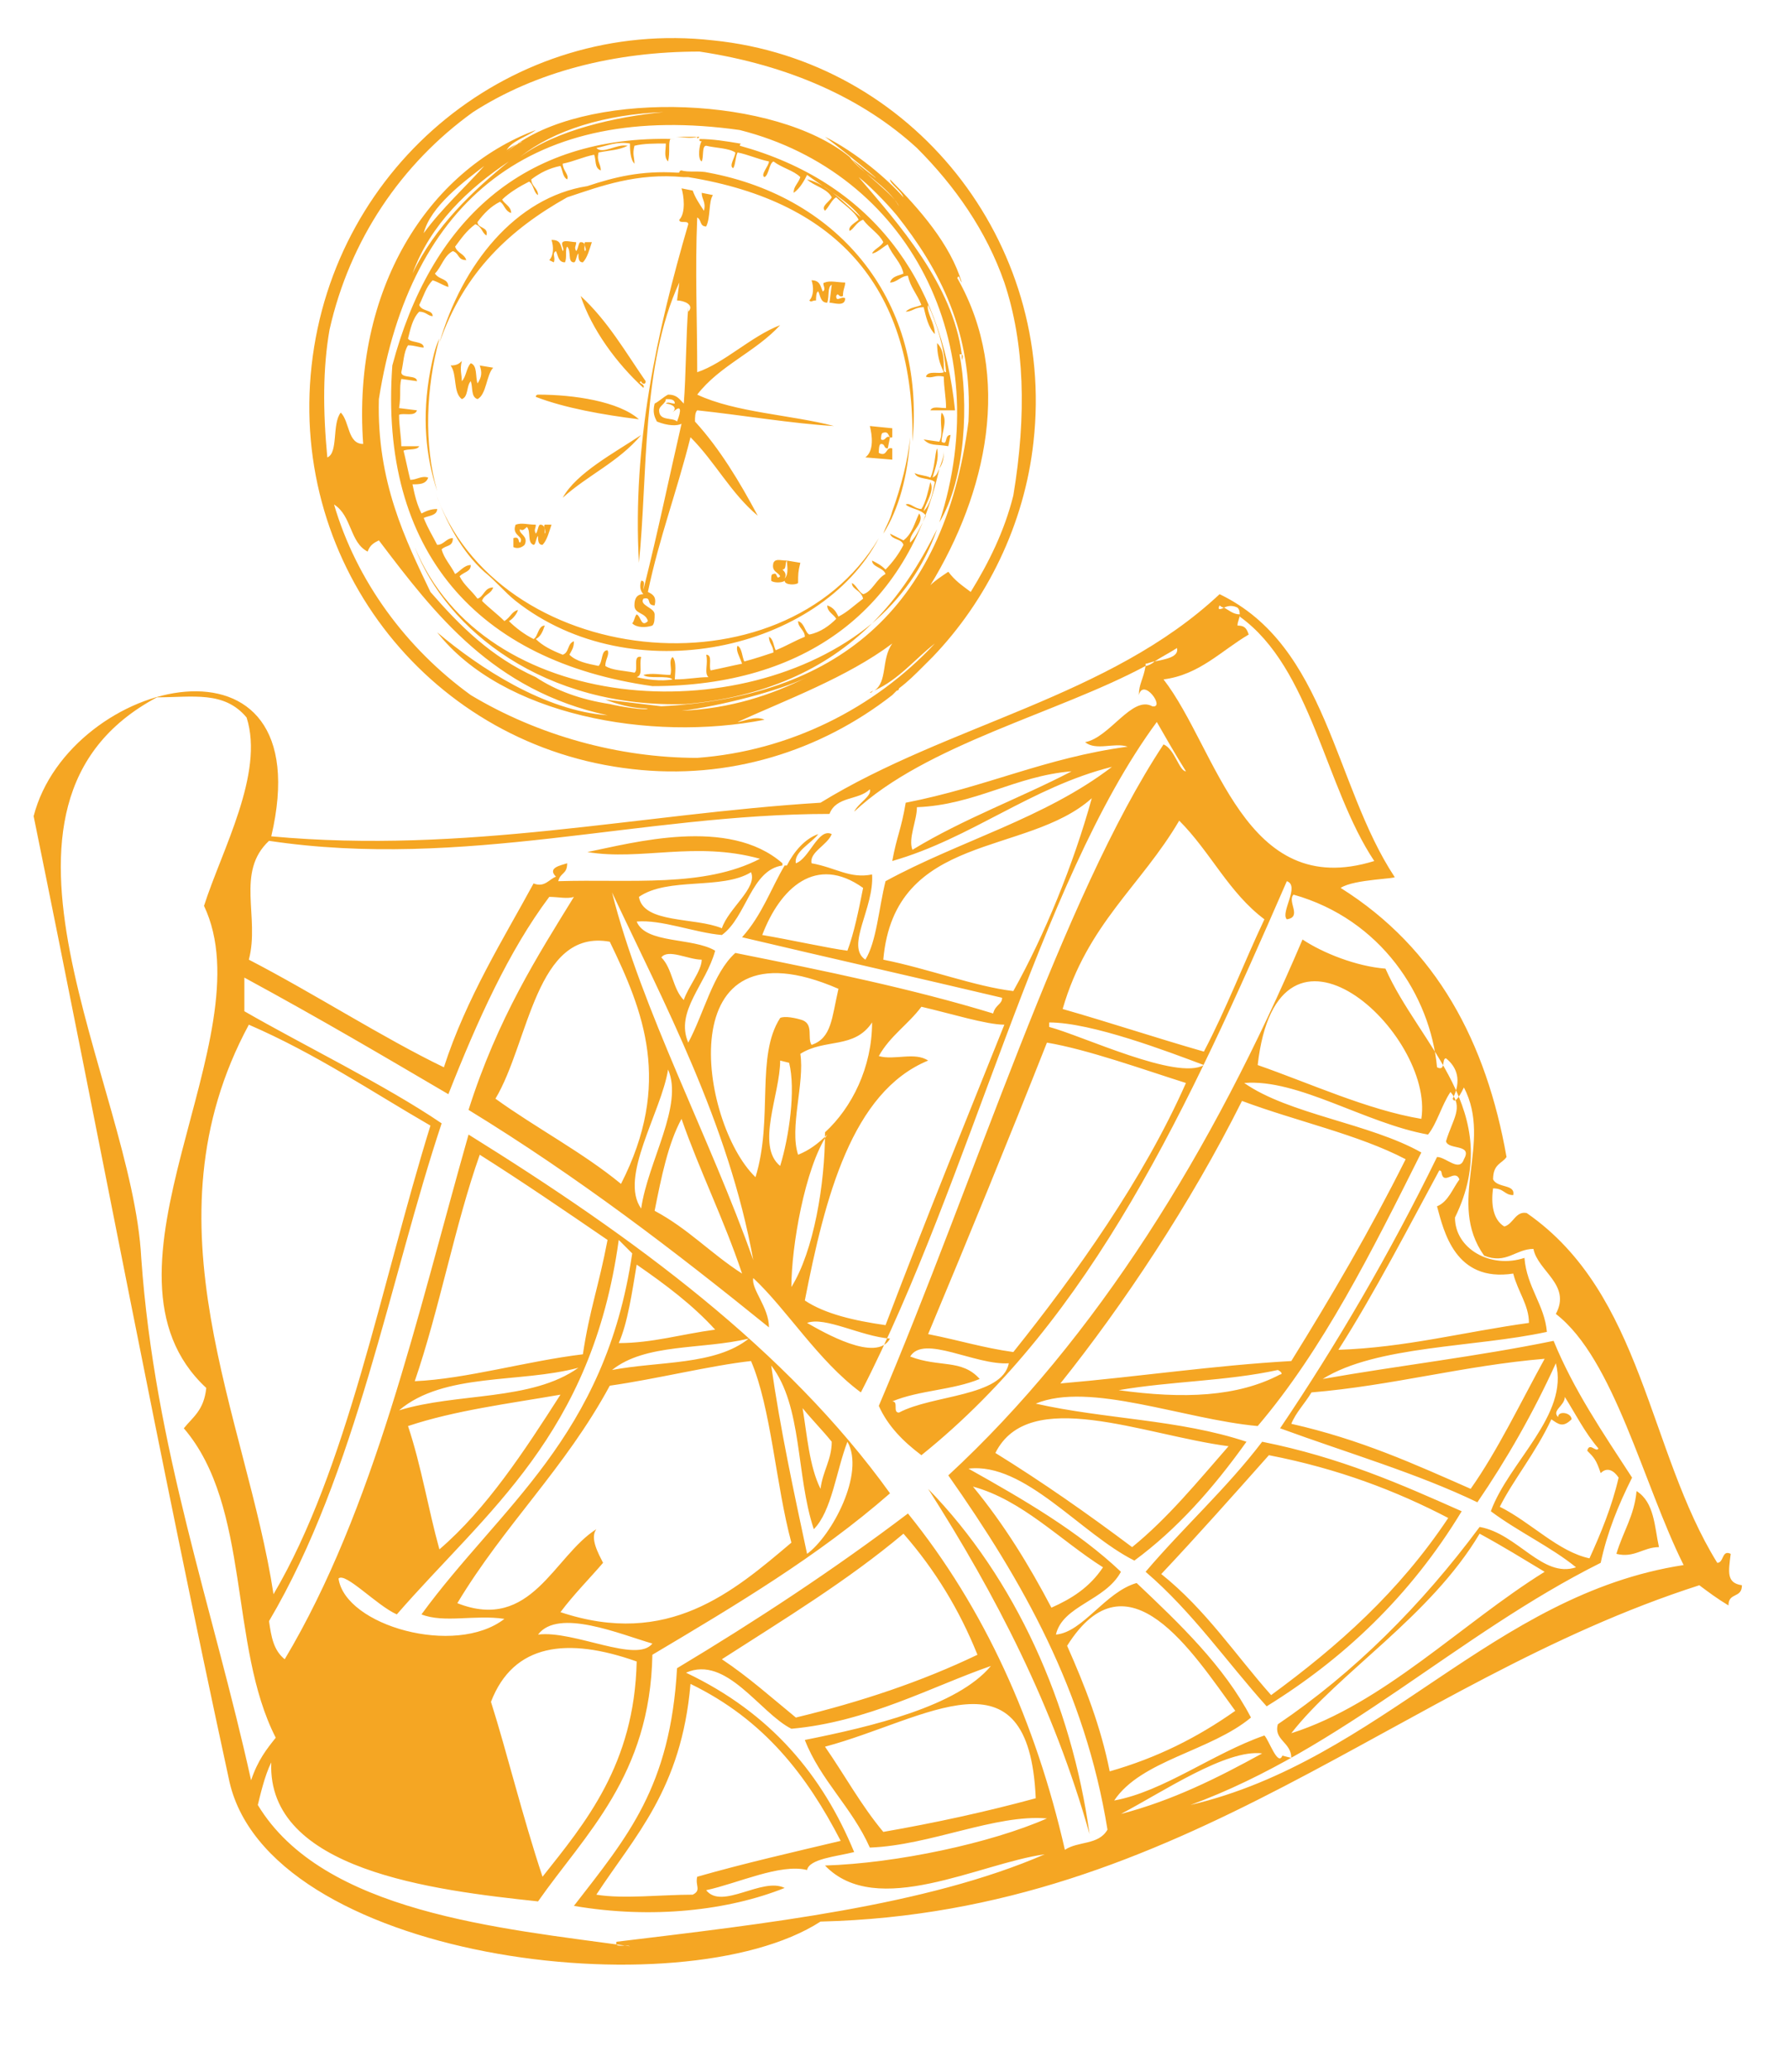 <?xml version="1.0" encoding="utf-8"?>
<!-- Generator: Adobe Illustrator 24.2.1, SVG Export Plug-In . SVG Version: 6.00 Build 0)  -->
<svg version="1.1" id="Layer_1" xmlns="http://www.w3.org/2000/svg" xmlns:xlink="http://www.w3.org/1999/xlink" x="0px" y="0px"
	 viewBox="0 0 79.8 92.4" style="enable-background:new 0 0 79.8 92.4;" xml:space="preserve">
<style type="text/css">
	.st0{fill-rule:evenodd;clip-rule:evenodd;fill:#F5A623;}
</style>
<path class="st0" d="M65.2,67.4c-2.7-1.2-5.4-2.4-8.9-3.1c-1.6,2.1-3.5,3.8-5.2,5.8c2.1,1.8,3.6,4,5.4,6
	C59.9,74,62.9,71.2,65.2,67.4z M56.6,64.9c3.1,0.6,5.7,1.6,8,2.8c-2.2,3.3-4.9,5.7-7.9,7.9c-1.6-1.8-2.9-3.8-4.9-5.4
	C53.4,68.5,55,66.7,56.6,64.9z M48.6,81.8c-0.8-5.8-3.3-11.4-7.2-15.4C44.4,71.1,47,76.1,48.6,81.8z M77.7,70.7
	c-0.7-0.1-0.6-0.6-0.5-1.4c-0.4-0.2-0.3,0.4-0.6,0.4c-3.1-5-3.3-12-8.5-15.6c-0.5-0.1-0.6,0.5-1,0.6c-0.5-0.3-0.6-1-0.5-1.7
	c0.5,0,0.5,0.3,0.9,0.3c0.1-0.5-0.7-0.3-0.9-0.7c0-0.7,0.4-0.7,0.6-1c-0.9-5.1-3.1-9.3-7.4-12c0.6-0.4,2.6-0.4,2.4-0.5
	c-2.7-4.1-3-10.3-7.8-12.6c-4.9,4.6-12.1,5.8-17.8,9.3c-8.1,0.5-15.8,2.3-24.5,1.5c2.3-9.8-9-7.1-10.6-0.9c3,14.7,5.6,28.6,8.7,42.9
	c1.6,8.1,20.2,10.4,26.4,6.4C52.9,85.3,62.4,75,75.8,70.7c0.4,0.3,0.8,0.6,1.3,0.9C77.1,71,77.7,71.3,77.7,70.7z M54.6,27.1
	c0.2-0.1,0.4-0.1,0.6,0c0.1,0.1,0.1,0.2,0.1,0.4c3.2,2.3,3.8,7.6,6,10.9c-5.8,1.8-7-5-9.4-8.1c1.6-0.2,2.6-1.3,3.8-2
	c-0.1-0.3-0.2-0.4-0.5-0.4c0-0.2,0.1-0.3,0.1-0.5C55,27.4,54.8,27.2,54.6,27.1c-0.2,0.1-0.3,0.1-0.2-0.1
	C54.4,27,54.5,27.1,54.6,27.1z M40.6,60.5c0.6-1,2.9,0.4,4.4,0.3c-0.3,1.5-3.4,1.4-4.9,2.2c-0.3,0,0-0.5-0.3-0.5
	c1.2-0.5,2.7-0.5,3.9-1C42.9,60.6,41.9,61,40.6,60.5z M41.4,59.5c1.8-4.3,3.6-8.7,5.3-13c1.8,0.3,4.3,1.2,6.2,1.8
	c-1.9,4.3-4.9,8.5-7.7,12C43.8,60.1,42.9,59.8,41.4,59.5z M46.8,45.8l0-0.2c1.9,0,5.3,1.3,6.9,1.9C52.5,48.2,48.3,46.2,46.8,45.8z
	 M53.7,46.9c-2.1-0.6-4.2-1.3-6.3-1.9c1.1-3.8,3.5-5.5,5.2-8.4c1.4,1.4,2.2,3.2,3.8,4.4C55.5,42.9,54.7,45,53.7,46.9z M12,37.5
	c8.7,1.3,16.6-1.2,25-1.2c0.3-0.8,1.3-0.6,1.8-1.1c0.1,0.3-0.5,0.6-0.7,1c3.2-3,9.1-4.4,13-6.5c0,0,0-0.1,0-0.1
	c0.1,0,0.3-0.1,0.4-0.1c0.3-0.2,0.7-0.4,1-0.6c0.1,0.4-0.5,0.5-1,0.6c-0.1,0.1-0.3,0.2-0.4,0.2c-0.1,0.6-0.3,0.8-0.3,1.3
	c0.2-0.8,1.2,0.6,0.6,0.5c-0.9-0.5-1.9,1.4-3,1.6c0.5,0.4,1.3,0,1.9,0.2c-3.7,0.5-6.3,1.8-9.9,2.5c-0.2,1.2-0.4,1.5-0.6,2.6
	c3.5-1,6.2-3.3,9.8-4.2c-3,2.3-6.8,3.3-10.1,5.1c-0.3,1.2-0.4,2.7-0.9,3.5c-0.9-0.6,0.4-2.3,0.3-3.8c-1,0.2-1.6-0.3-2.7-0.5
	c-0.1-0.5,0.7-0.8,0.9-1.3c-0.6-0.3-1,1.1-1.6,1.3c-0.1-0.5,0.7-0.9,1-1.3c-0.6,0.2-1.1,0.8-1.4,1.4c0,0,0,0,0,0c0,0-0.1,0-0.1,0
	c-0.6,1-1,2.2-1.9,3.2c3.8,0.9,7.8,1.8,11.6,2.7c0,0.3-0.3,0.3-0.4,0.7c-3.6-1.1-7.5-1.9-11.5-2.7c-1,0.9-1.4,2.7-2.1,4
	c-0.6-1.4,0.8-2.6,1.2-4.1c-1-0.6-3.1-0.3-3.5-1.3c1.1-0.1,2.6,0.5,3.8,0.6c1.1-0.8,1.3-2.9,2.7-3.1c0,0,0,0,0-0.1
	c-2.4-2.1-6.7-0.9-8.7-0.5c2.4,0.4,4.8-0.5,7.7,0.3c-2.5,1.3-5.8,0.9-9,1c0.1-0.4,0.4-0.3,0.4-0.8c-0.3,0.1-0.9,0.2-0.5,0.6
	c-0.3,0.1-0.5,0.5-1,0.3c-1.3,2.4-3,5.1-4,8.2c-2.7-1.3-5.8-3.3-8.7-4.8C11.6,40.9,10.5,38.9,12,37.5z M40.9,36
	c2.6-0.1,4.4-1.4,6.9-1.6c-2.3,1.2-4.8,2.1-7.1,3.5C40.5,37.4,40.9,36.6,40.9,36z M39.5,59.1c-1.4-0.2-2.7-0.5-3.6-1.1
	c0.9-4.6,2.1-9.3,5.5-10.7c-0.6-0.4-1.5,0-2.2-0.2c0.5-0.9,1.3-1.4,1.9-2.2c1.3,0.3,2.9,0.8,3.7,0.8C43.2,49.7,41.4,54.1,39.5,59.1z
	 M39.7,59.7c-0.6,1.1-3-0.3-3.7-0.7C36.8,58.7,38.4,59.6,39.7,59.7z M35.3,57.4c0-1.8,0.6-5.3,1.6-6.8c-0.4,0.4-0.8,0.7-1.3,0.9
	c-0.4-1.2,0.3-3.2,0.1-4.5c1.1-0.7,2.4-0.2,3.2-1.4c0,2-0.9,3.8-2.1,4.9C36.8,52.8,36.3,55.8,35.3,57.4z M27.3,39.8
	c2.3,4.9,5.2,10.3,6.3,16.4C31.7,50.8,28.6,45,27.3,39.8z M33.1,56.8c-1.4-0.9-2.4-2-3.9-2.8c0.3-1.5,0.6-3,1.2-4.1
	C31.2,52.2,32.3,54.4,33.1,56.8z M28.6,53.9c-1-1.4,0.9-4.3,1.2-6.2C30.5,49.3,28.9,51.8,28.6,53.9z M27.7,52.8
	c-1.7-1.4-3.8-2.5-5.6-3.8c1.5-2.5,1.8-7.6,5.1-7C28.7,45.1,30,48.3,27.7,52.8z M28.5,40c1.3-0.9,3.7-0.3,5-1.1
	c0.3,0.7-1,1.6-1.3,2.5C31,40.9,28.7,41.2,28.5,40z M29.5,42.7c0.3-0.4,1.2,0.1,1.8,0.1c0,0.5-0.6,1.2-0.8,1.8
	C30,44.1,30,43.2,29.5,42.7z M34.8,47.3l0.4,0.1c0.3,1.2,0,3.3-0.4,4.6C33.7,51.1,34.8,48.8,34.8,47.3z M35.8,45.5
	c-0.3-0.1-0.8-0.2-1-0.1c-1.1,1.7-0.3,4.5-1.1,7.1c-2.5-2.4-3.9-11.7,3.7-8.4c-0.3,1.3-0.3,2.2-1.2,2.5C36,46.3,36.3,45.7,35.8,45.5
	z M48.7,35.6c-0.8,2.9-2.1,6.1-3.5,8.6c-1.7-0.2-3.8-1-5.8-1.4C39.9,37.1,45.8,38.2,48.7,35.6z M37.8,42.4c-0.8-0.1-2.6-0.5-3.8-0.7
	c0.8-2.1,2.4-3.6,4.5-2.1C38.3,40.6,38.1,41.6,37.8,42.4z M11.2,79.4c-1.7-7.7-4.3-14.8-4.9-23.3C5.9,48.3-2,35.9,7,31.1
	c1.6,0,3-0.3,4,0.9c0.8,2.5-1.1,5.9-1.9,8.4c2.8,5.9-5.5,16.3,0.1,21.5c-0.1,1-0.6,1.3-1,1.8c3,3.5,2,9.7,4.1,13.8
	C11.9,78,11.5,78.5,11.2,79.4z M11.1,45.7c3,1.3,5.5,3,8.1,4.5c-2.2,7.1-3.7,15.3-7,20.9C11,63.2,6.3,54.6,11.1,45.7z M55.8,76.6
	c-1.2-2.3-3.2-4.2-5.1-6c-1.4,0.4-2.4,2.2-3.6,2.3c0.3-1.3,2.2-1.5,2.9-2.8c-1.9-1.8-4.3-3.2-6.8-4.6c2.5-0.3,5,2.9,7.4,4.1
	c1.9-1.4,3.5-3.2,5-5.3c-3-1-6.3-1-9.4-1.7c2.4-1,6.6,0.7,9.9,1c2.9-3.4,5.1-7.8,7.3-12.2c-2.3-1.3-5.9-1.7-7.9-3.1
	c2.4-0.2,5.4,1.8,8.2,2.3c0.4-0.5,0.6-1.3,1-1.9c0.6,0.7,0.1,1.2-0.2,2.2c0.1,0.4,1.2,0.1,0.8,0.8c-0.2,0.6-0.8-0.1-1.2-0.1
	c-2.1,4.3-4.5,8.4-7,12.1c3,1.1,6.1,2,8.8,3.3c1.3-1.9,2.5-4,3.5-6.2c0.6,2.3-2.1,4.4-2.9,6.6c1.2,0.9,2.7,1.6,3.8,2.5
	c-1.5,0.5-2.6-1.5-4.3-1.8c-2.6,3.5-5.6,6.5-9,8.8c-0.2,0.7,0.6,0.8,0.6,1.5l-0.4-0.1c-0.2,0.5-0.6-0.7-0.8-0.9
	c-2.3,0.8-4.5,2.5-6.7,2.9C50.9,78.5,54,78.1,55.8,76.6z M49.5,79c-0.4-2-1.1-3.8-1.9-5.6c2.7-4.3,5.6,0.3,7.5,2.9
	C53.4,77.5,51.6,78.4,49.5,79z M46.9,71.7c-1-1.9-2.1-3.7-3.5-5.4c2.2,0.6,3.9,2.4,5.8,3.6C48.6,70.8,47.8,71.3,46.9,71.7z
	 M44.4,64.8c1.5-3,6.6-0.8,10.4-0.3c-1.4,1.6-2.7,3.2-4.3,4.5C48.5,67.5,46.5,66.1,44.4,64.8z M47.3,61.7c2.8-3.5,5.8-8,8.1-12.6
	c2.4,0.9,5.2,1.5,7.3,2.6c-1.6,3.2-3.3,6.1-5.1,9C54.1,60.9,50.8,61.4,47.3,61.7z M57.1,61.3c-1.9,1-4.3,1.1-7.2,0.7
	c2.3-0.4,4.8-0.4,7.1-0.9C57.2,61.2,57.2,61.3,57.1,61.3z M63.4,49.9c-2.4-0.4-5-1.6-7.3-2.4C57,39.6,64,46.1,63.4,49.9z M67.5,56.8
	c0.2,0.8,0.7,1.4,0.7,2.2c-2.9,0.4-5.5,1.1-8.5,1.2c1.6-2.5,3.2-5.6,4.5-8c0.1,0,0.1,0.1,0.1,0.1c0.1,0.6,0.6-0.2,0.8,0.3
	c-0.3,0.4-0.5,1-1,1.2C64.4,54.9,64.9,57.2,67.5,56.8z M58.5,62.1c3.6-0.3,6.8-1.2,10.4-1.5c-1.1,2-2.1,4.1-3.3,5.8
	c-2.5-1.1-4.9-2.2-8-2.9C57.8,63,58.2,62.6,58.5,62.1z M69.5,63.2c-0.3-0.3,0.3-0.5,0.3-0.9c0.5,0.8,0.9,1.6,1.5,2.3
	c-0.1,0.2-0.4-0.3-0.5,0.1c0.3,0.3,0.4,0.4,0.6,1c0.3-0.3,0.6-0.1,0.8,0.2c-0.3,1.3-0.8,2.5-1.3,3.6c-1.4-0.3-2.6-1.6-4-2.3
	c0.6-1.2,1.6-2.4,2.3-3.9c0.3,0.2,0.5,0.4,0.9,0C70.1,63,69.5,62.9,69.5,63.2z M68.9,70.1c-3.7,2.3-7.2,5.9-11.3,7.2
	c2.1-2.7,6.2-5.2,8.4-8.9C67.1,69,67.9,69.5,68.9,70.1z M56.3,78.2c-2,1.1-4,2.1-6.3,2.7C51.9,79.9,54.7,78,56.3,78.2z M53.1,80.5
	C59.9,78,65,72.9,71.4,69.7c0.3-1.4,0.8-2.6,1.4-3.8c-1.3-2-2.6-3.9-3.5-6.1c-3.4,0.7-6.9,1.1-10.3,1.7c2.4-1.5,6.8-1.4,10-2.1
	c-0.1-1.2-0.9-2-1-3.3c-1.5,0.5-3.1-0.4-3.1-1.8c2.3-4.7-1.6-7.7-3.1-11.1c-1.3-0.1-2.8-0.7-3.7-1.3c-4,9.4-9.2,17.8-15.8,23.9
	c3.3,4.7,6.1,9.6,7.1,15.8c-0.4,0.7-1.3,0.5-1.9,0.9c-1.3-5.7-3.6-10.8-7-15c-3.3,2.5-6.8,4.8-10.3,6.9c-0.3,5.3-2.2,7.5-4.6,10.6
	c3.5,0.6,6.9,0.2,9.4-0.8c-1-0.5-2.8,1-3.5,0.1c1.4-0.3,3.3-1.2,4.5-0.9c0.1-0.5,1.3-0.6,2.1-0.8c-1.4-3.4-3.7-6.2-7.5-8
	c1.8-0.8,3.3,1.8,4.7,2.5c3.4-0.3,6.3-1.9,8.9-2.8c-1.5,1.8-5.3,2.7-8.3,3.3c0.7,1.8,2.1,3,2.9,4.8c2.7-0.1,5.6-1.5,7.9-1.3
	c-2.5,1.1-6.7,2-9.9,2.1c2.3,2.4,6.9-0.1,9.8-0.5c-5.3,2.3-12.5,3.1-19.1,3.9c-0.1,0.3,0.4,0.1,0.6,0.2c-5.8-0.8-13.7-1.5-16.6-6.3
	c0.1-0.4,0.3-1.3,0.6-1.9c-0.2,4.8,7.2,5.7,11.9,6.2c2.1-3,5-5.6,5.1-11c3.7-2.2,7.4-4.4,10.6-7.2c-4.6-6.4-11.4-11.4-18.8-16
	c-2.3,8.1-4.2,16.7-8.2,23.4c-0.5-0.4-0.6-1-0.7-1.7c3.9-6.6,5.4-15.3,7.7-22.2c-2.5-1.7-6.2-3.5-8.8-5c0-0.5,0-0.8,0-1.5
	c3.5,1.9,6.2,3.5,9.1,5.2c1.3-3.3,2.7-6.4,4.5-8.8c0.4,0,0.8,0.1,1.1,0c-1.6,2.6-3.4,5.4-4.7,9.5c4.9,3,9.2,6.3,13.4,9.7
	c0-0.9-0.8-1.7-0.7-2.2c1.5,1.4,2.9,3.7,4.8,5.1c4.9-9.5,7.9-22.7,13.2-29.9c0.4,0.7,0.8,1.4,1.3,2.2c-0.3,0-0.5-1-1-1.2
	c-4.5,6.8-8.4,19.4-12.7,29.5c0.4,0.9,1.1,1.6,1.9,2.2c7.6-6.1,11.9-15.5,16.3-25.6c0.6,0.2-0.3,1.4,0,1.7c0.7-0.1,0-0.8,0.3-1.1
	c3.9,1.1,6.1,4.5,6.4,7.7c0.4,0.2,0.2-0.4,0.4-0.4c0.5,0.4,0.7,1,0.3,1.8c0.1,0.3,0.4-0.3,0.5-0.5c1.3,2.5-0.8,5.1,0.9,7.5
	c1,0.4,1.4-0.3,2.2-0.3c0.2,1,1.7,1.6,1,2.9c2.6,2,3.9,7.6,5.7,11.2C66.6,71.1,61.6,78.5,53.1,80.5z M46.2,80.2
	c-2.2,0.6-4.5,1.1-6.8,1.5c-1-1.2-1.7-2.5-2.6-3.8C41.3,76.7,45.9,73.3,46.2,80.2z M43.6,73.8c-2.5,1.2-5.2,2.1-8.1,2.8
	c-1.1-0.9-2.1-1.8-3.3-2.6c2.8-1.8,5.6-3.5,8.1-5.6C41.7,70,42.8,71.8,43.6,73.8z M30.8,75.1c3.3,1.6,5.2,4.1,6.7,7
	c-2.1,0.5-4.3,1-6.4,1.6c-0.1,0.4,0.2,0.6-0.2,0.8c-1.4,0-3.1,0.2-4.3,0C28.3,81.9,30.4,79.8,30.8,75.1z M26,60.4
	c-2.5,0.3-5.2,1.1-7.5,1.2c1.1-3.2,1.8-7,2.9-10.1c1.9,1.2,3.8,2.5,5.7,3.8C26.7,57.4,26.3,58.4,26,60.4z M25.8,61
	c-2.1,1.5-5.4,1.1-8,1.9C19.8,61.2,23.2,61.7,25.8,61z M25,62.2c-1.6,2.5-3.3,5.1-5.4,6.9c-0.5-1.8-0.8-3.7-1.4-5.5
	C20.3,62.9,22.7,62.6,25,62.2z M17.7,72c4-4.6,8.7-8,9.9-16.7c0.2,0.2,0.4,0.4,0.6,0.6C27,64.1,22.3,67.2,18.8,72
	c1,0.4,2.4,0,3.7,0.2c-2.2,1.7-7.1,0.3-7.4-1.8C15.4,70.1,16.8,71.6,17.7,72z M28.4,56.4c1.3,0.9,2.5,1.8,3.5,2.9
	c-1.5,0.2-2.8,0.6-4.3,0.6C28,59,28.2,57.6,28.4,56.4z M33.4,59.7c-1.5,1.2-4,1-6.1,1.4C28.8,59.9,31.3,60.2,33.4,59.7z M33.5,60.7
	c0.9,2.1,1.1,5.5,1.8,8.1c-2.6,2.2-5.5,4.7-10.3,3.1c0.6-0.8,1.3-1.5,1.9-2.2c-0.2-0.4-0.6-1.1-0.3-1.5c-1.9,1.2-2.9,4.6-6.2,3.3
	c2.1-3.5,4.8-6,6.8-9.7C29.3,61.5,31.7,60.9,33.5,60.7z M36.6,66.4c-0.5-1-0.6-2.4-0.8-3.6c0.4,0.5,0.9,1,1.3,1.5
	C37.1,65.1,36.7,65.6,36.6,66.4z M36.3,68.2c0.8-0.8,1-2.6,1.5-3.9c0.8,1.4-0.7,4.2-1.8,5c-0.6-2.8-1.2-5.6-1.6-8.4
	C35.8,62.7,35.5,65.8,36.3,68.2z M24,72.9c0.9-1.2,3.7,0,5.1,0.4C28.4,74.2,25.6,72.7,24,72.9z M24.2,83.7c-0.9-2.7-1.6-5.6-2.3-7.8
	c1-2.6,3.4-2.9,6.5-1.8C28.3,78.7,26.1,81.3,24.2,83.7z M36.9,50.6C36.9,50.6,37,50.6,36.9,50.6C37,50.6,37,50.6,36.9,50.6
	C37,50.6,36.9,50.6,36.9,50.6z M72.1,69.3c0.8,0.2,1.2-0.3,1.9-0.3c-0.2-0.9-0.2-2-1-2.5C72.9,67.6,72.4,68.3,72.1,69.3z"/>
<path class="st0" d="M31.6,7.7c-0.4-0.1-0.9,0-1.2-0.1c0,0-0.1,0-0.1,0.1l-0.1,0c-1.6-0.1-2.8,0.2-4,0.6c-3.2,0.5-5.6,3.5-6.6,7
	c1.1-3.2,3.2-5.1,5.7-6.5c1.5-0.5,3.1-1.1,5.2-0.9l0.1,0c0,0,0,0,0.1,0c6.8,1.1,10.1,5.1,10,11.8C41.3,13.5,37.5,8.8,31.6,7.7z
	 M21.6,25.5c0.5,0.4,0.9,0.9,1.4,1.3c5.2,4.1,13.6,2.2,16.2-2.8c-4.3,7.2-17.1,5.8-19.8-2.1C19.9,23.3,20.6,24.6,21.6,25.5z
	 M40.6,19.5C40.6,19.5,40.6,19.5,40.6,19.5c-0.1,1-0.4,2.2-0.8,3.3c-0.1,0.4-0.3,0.7-0.4,1C40.1,22.7,40.5,21.2,40.6,19.5z
	 M19.5,21.9c-0.6-2.1-0.5-4.6,0.1-6.8c-0.2,0.4-0.3,0.9-0.4,1.4C18.8,18.6,19,20.4,19.5,21.9z M24.7,11.7c0.1-0.2-0.1-0.4,0.1-0.5
	c0.1,0.2,0.1,0.5,0.4,0.5c0.1-0.2,0-0.6,0.1-0.7c0.2,0.2,0,0.7,0.3,0.7c0.1,0,0.1-0.3,0.2-0.4c0,0.2,0,0.4,0.2,0.4
	c0.2-0.2,0.3-0.6,0.4-0.9l-0.3,0c-0.1,0.1,0.1,0.3,0,0.4c-0.1-0.1,0.1-0.4-0.2-0.4c-0.1,0-0.1,0.3-0.2,0.4c-0.1-0.2,0-0.2,0-0.4
	c-0.2,0-0.5-0.1-0.6,0c-0.1,0.1,0.1,0.3,0,0.4c-0.1-0.3-0.1-0.5-0.5-0.5c0.1,0.3,0.1,0.7-0.1,0.9L24.7,11.7z M42,19.7
	c0-0.4,0.3-1,0-1.3c-0.1,0.5,0.1,0.9-0.1,1.3l-0.7-0.1c0.3,0.3,0.5,0.2,1.1,0.3l0.1-0.5C42.1,19.4,42.3,19.9,42,19.7z M20.1,16.3
	c0.3,0.4,0.1,1.2,0.5,1.5c0.3-0.1,0.2-0.6,0.4-0.8c0.1,0.3,0,0.7,0.3,0.8c0.4-0.2,0.4-1.1,0.7-1.4l-0.6-0.1c0.1,0.3,0.1,0.5-0.1,0.8
	c-0.1-0.3,0-0.8-0.3-0.9c-0.2,0.2-0.2,0.6-0.4,0.8c0-0.3-0.1-0.5,0-0.9C20.5,16.2,20.4,16.3,20.1,16.3z M39.8,20.5l0-0.5
	c-0.3-0.1-0.2,0.4-0.6,0.2c0-0.1,0-0.4,0.1-0.4c0.2,0,0.1,0.2,0.3,0.2l0.1-0.5c-0.2-0.1-0.2,0.2-0.4,0.1c0-0.1,0-0.3,0.1-0.3
	c0.3-0.1,0.2,0.3,0.4,0.2l0-0.4l-1-0.1c0.1,0.4,0.2,1.1-0.2,1.4L39.8,20.5z M28.6,19.4c-1.2,0.8-2.9,1.7-3.5,2.8
	C26.2,21.2,27.6,20.6,28.6,19.4z M23.5,23.5c0.2,0.2,0,0.7,0.3,0.8c0.1,0,0.1-0.3,0.2-0.4c0,0.2,0,0.4,0.2,0.4
	c0.2-0.2,0.3-0.6,0.4-0.9l-0.3,0c-0.1,0.1,0.1,0.3,0,0.4c0-0.2,0-0.4-0.2-0.4c-0.1,0-0.1,0.3-0.2,0.4c-0.1-0.2,0-0.2,0-0.4
	c-0.4,0-0.6-0.1-0.9,0c-0.2,0.5,0.4,0.5,0.2,0.8c-0.1,0,0-0.3-0.3-0.2c0,0.1,0,0.3,0,0.4c0.2,0.1,0.4,0,0.5-0.1
	c0.2-0.4-0.3-0.5-0.2-0.7C23.3,23.7,23.4,23.6,23.5,23.5z M42.9,15.8c0,0.1,0,0.2,0,0.3C42.9,16,43,15.9,42.9,15.8z M41.8,23.6
	c-0.8,1.6-1.7,3-2.9,4.2C40.2,26.7,41.2,25.3,41.8,23.6z M18.5,24.4c1.4,3.7,5.8,7.2,12.1,7c3.4-0.3,6.2-1.5,8.3-3.6
	C33.1,32.6,21.6,31.9,18.5,24.4z M30.1,6.1c0.3,0,0.7,0.1,1,0C30.7,6.1,30.4,6.1,30.1,6.1z M31.2,6.1c0,0-0.1,0-0.1,0
	C31.1,6.2,31.1,6.2,31.2,6.1C31.2,6.2,31.2,6.2,31.2,6.1z M31.3,6.3c-0.1,0.1-0.2,0.8,0,0.9c0.1-0.2,0-0.7,0.2-0.7
	c0.4,0.1,1,0.1,1.3,0.3c0,0.2-0.3,0.6-0.1,0.7c0.1-0.1,0.1-0.5,0.2-0.7c0.5,0.1,0.9,0.3,1.4,0.4c0,0.2-0.4,0.6-0.2,0.7
	c0.2-0.1,0.2-0.6,0.4-0.7c0.4,0.3,0.9,0.4,1.2,0.7c-0.1,0.3-0.3,0.4-0.3,0.7C35.7,8.4,35.9,8,36,7.8c0.8,0.6,1.9,1.2,2.4,1.9
	C37.7,9.1,36.9,8.2,36,8c0.3,0.3,0.9,0.4,1.1,0.8c-0.1,0.2-0.5,0.4-0.3,0.6c0.2-0.2,0.3-0.5,0.5-0.6c0.3,0.3,0.8,0.6,1,1
	c-0.1,0.1-0.5,0.3-0.4,0.5c0.2-0.1,0.3-0.4,0.6-0.5c0.3,0.4,0.7,0.6,0.9,1c-0.1,0.2-0.4,0.3-0.5,0.5c0.2,0,0.5-0.3,0.7-0.4
	c0.2,0.5,0.6,0.8,0.7,1.3c-0.2,0.1-0.5,0.1-0.6,0.4c0.3,0,0.5-0.3,0.8-0.3c0.1,0.5,0.4,0.8,0.6,1.3c-0.2,0.1-0.5,0.1-0.7,0.3
	c0.3,0,0.4-0.2,0.8-0.2c0.1,0.4,0.2,0.9,0.5,1.2c0-0.5-0.4-1-0.3-1.3c0.4,0.9,0.7,1.8,0.8,3c-0.1,0-0.1-0.1-0.1-0.1
	c0-0.5,0-0.9-0.3-1.2c0,0.5,0.1,0.9,0.3,1.3c-0.2,0.1-0.7-0.1-0.8,0.2c0.3,0.1,0.4-0.1,0.8,0c0,0.5,0.1,0.9,0.1,1.4
	c-0.3,0-0.6-0.1-0.7,0.1c0.4,0,0.8,0,1.1,0C42,12.4,38.8,8.1,33,6.5c0-0.1,0.1-0.1,0-0.1c-0.6-0.1-1.2-0.2-1.8-0.2
	C31.2,6.3,31.2,6.3,31.3,6.3z M29.1,30.6c6.8,0,11.4-3.4,12.8-9.7c-0.1,0.2-0.1,0.3-0.3,0.4c0.1-0.4,0.3-0.8,0.2-1.3
	c-0.1,0.2-0.1,0.9-0.3,1.3c-0.2-0.1-0.5-0.1-0.7-0.2c0.1,0.3,0.7,0.2,0.9,0.4c-0.1,0.5-0.2,1-0.5,1.3c0.1-0.4,0.5-0.9,0.3-1.3
	c-0.1,0.4-0.2,0.9-0.4,1.2c-0.3,0-0.5-0.3-0.7-0.2c0.2,0.2,0.7,0.2,0.9,0.5c-0.2,0.4-0.4,0.9-0.7,1.2c-0.1-0.4,0.7-0.9,0.4-1.3
	c-0.2,0.4-0.3,0.9-0.7,1.2c-0.2-0.1-0.4-0.2-0.6-0.3c0.1,0.3,0.5,0.2,0.6,0.5c-0.2,0.4-0.5,0.8-0.8,1.1c-0.2-0.2-0.4-0.3-0.6-0.4
	c0,0.3,0.5,0.3,0.6,0.6c-0.4,0.2-0.6,0.8-1,0.9c-0.2-0.1-0.3-0.4-0.5-0.5c0,0.3,0.4,0.3,0.5,0.7c-0.4,0.3-0.7,0.6-1.1,0.8
	c-0.1-0.2-0.2-0.4-0.5-0.5c0,0.3,0.3,0.4,0.4,0.6c-0.3,0.3-0.7,0.6-1.2,0.7c-0.2-0.1-0.2-0.5-0.5-0.6c0,0.3,0.3,0.4,0.3,0.7
	c-0.5,0.2-0.8,0.4-1.3,0.6c-0.1-0.2-0.1-0.5-0.3-0.6c0,0.3,0.2,0.4,0.2,0.7c-0.3,0.1-0.9,0.3-1.3,0.4c-0.1-0.2-0.1-0.6-0.3-0.7
	c-0.1,0.2,0.1,0.5,0.2,0.8c-0.5,0.1-0.9,0.2-1.4,0.3c-0.1-0.2,0.1-0.7-0.2-0.7c0.1,0.4-0.1,0.8,0.1,1c-0.5,0-0.9,0.1-1.5,0.1
	c0-0.2,0.1-0.8-0.1-1c-0.2,0.2,0,0.5-0.1,0.8c-0.4,0-0.8-0.1-1.2,0c0.2,0.2,1.1,0,1.3,0.2c-0.5,0.1-1.2,0-1.6-0.1
	c0.3-0.1,0.1-0.5,0.2-0.9c-0.4-0.1-0.1,0.6-0.3,0.7c-0.5-0.1-1-0.1-1.3-0.3c0-0.3,0.2-0.5,0.1-0.7c-0.3,0-0.2,0.5-0.4,0.7
	c-0.5-0.1-1-0.2-1.3-0.5c0.1-0.2,0.2-0.3,0.2-0.6c-0.3,0.1-0.2,0.5-0.5,0.6c-0.5-0.2-0.9-0.4-1.2-0.7c0.2-0.1,0.3-0.3,0.4-0.6
	c-0.3,0-0.3,0.5-0.5,0.6c-0.4-0.2-0.8-0.5-1.1-0.8c0.2-0.1,0.4-0.4,0.4-0.5c-0.3,0.1-0.3,0.3-0.6,0.5c-0.3-0.3-0.7-0.6-1-0.9
	c0.1-0.3,0.4-0.3,0.5-0.6c-0.4,0-0.4,0.4-0.7,0.5c-0.3-0.4-0.6-0.6-0.8-1c0.2-0.2,0.5-0.2,0.5-0.5c-0.3,0-0.5,0.3-0.7,0.4
	c-0.2-0.4-0.5-0.7-0.6-1.1c0.2-0.2,0.5-0.1,0.5-0.5c-0.3,0-0.4,0.3-0.7,0.3c-0.2-0.4-0.4-0.7-0.6-1.2c0.2-0.1,0.6-0.1,0.6-0.4
	c-0.3,0-0.5,0.1-0.7,0.2c-0.2-0.4-0.3-0.8-0.4-1.3c0.3,0,0.6,0,0.7-0.3c-0.3-0.1-0.5,0.1-0.8,0.1c-0.1-0.4-0.2-0.9-0.3-1.3
	c0.2-0.1,0.6,0,0.7-0.2c-0.3,0-0.5,0-0.8,0c0-0.4-0.1-0.9-0.1-1.4c0.2-0.1,0.7,0.1,0.8-0.2l-0.8-0.1c0.1-0.6,0-0.9,0.1-1.3l0.7,0.1
	c0-0.3-0.7-0.1-0.7-0.4c0.1-0.4,0.1-0.9,0.3-1.2c0.3,0,0.5,0.1,0.7,0.1c0-0.3-0.6-0.2-0.7-0.4c0.1-0.4,0.2-0.9,0.5-1.2
	c0.3,0,0.4,0.2,0.6,0.2c0-0.3-0.5-0.2-0.6-0.5c0.2-0.4,0.3-0.8,0.6-1.1c0.3,0.1,0.4,0.2,0.7,0.3c0-0.4-0.4-0.3-0.6-0.6
	c0.3-0.3,0.4-0.8,0.8-1c0.3,0.1,0.2,0.4,0.6,0.4c-0.1-0.3-0.4-0.3-0.5-0.6c0.3-0.4,0.5-0.7,0.9-1c0.3,0.1,0.3,0.4,0.5,0.5
	c0.1-0.4-0.4-0.3-0.4-0.6c0.3-0.4,0.6-0.7,1-0.9c0.2,0.1,0.2,0.4,0.5,0.5c0-0.3-0.3-0.4-0.4-0.6c0.3-0.3,0.8-0.6,1.2-0.8
	c0.2,0.1,0.2,0.5,0.4,0.6c0-0.3-0.3-0.4-0.3-0.7c0.4-0.3,0.8-0.5,1.3-0.6c0.1,0.2,0.1,0.5,0.3,0.6c0.1-0.2-0.2-0.4-0.2-0.7
	c0.5-0.1,0.9-0.3,1.4-0.4c0.1,0.2,0,0.6,0.3,0.7c0-0.3-0.2-0.4-0.1-0.8c0.5-0.1,0.9-0.1,1.3-0.3c-0.5-0.1-1.1,0.4-1.4,0.1
	c0.5-0.1,0.9-0.3,1.5-0.2c0,0.2,0,0.7,0.2,0.9c0-0.3-0.1-0.4,0-0.8c0.4-0.1,0.9-0.1,1.4-0.1c0,0.3-0.1,0.6,0.1,0.8
	c0.1-0.4,0-0.8,0.1-1c0,0,0.1,0,0.2,0C23.3,6,19.2,9.9,17.5,16.3C16.9,24.6,21.3,29.5,29.1,30.6z M42.1,20.1c0,0.3-0.1,0.5-0.2,0.8
	C42.1,20.6,42.1,20.3,42.1,20.1z M28.8,17c-0.9-1.3-1.7-2.7-2.9-3.8c0.5,1.5,1.6,3,2.8,4.1c0.1-0.2-0.3-0.2-0.1-0.3
	C28.6,17.1,28.8,17.2,28.8,17z M31.1,17.6c1-1.3,2.6-1.9,3.7-3.1c-1.3,0.5-2.5,1.7-3.7,2.1c0-2.4-0.1-4.5,0-6.9
	c0.2,0.1,0.1,0.4,0.4,0.4c0.2-0.4,0.1-1.1,0.3-1.4l-0.5-0.1c0,0.3,0.2,0.4,0.1,0.8c-0.2-0.3-0.4-0.6-0.5-0.9l-0.5-0.1
	c0.1,0.3,0.2,1.1-0.1,1.4c0,0.2,0.4,0,0.4,0.2c-1.4,4.8-2.5,9.8-2.2,15.1c0.4-3.9,0.1-8.8,1.8-12.5l-0.1,0.8c0.3,0,0.8,0.2,0.5,0.5
	c0-0.1,0-0.2,0-0.2c-0.1,1.2-0.1,3.1-0.2,4.3c-0.2-0.2-0.3-0.4-0.7-0.4c-0.2,0.1-0.4,0.3-0.6,0.4c-0.1,0.4,0,0.6,0.1,0.8
	c0.5,0.2,0.9,0.2,1.1,0.1c-0.6,2.6-1,4.6-1.7,7.4c0-0.2,0.1-0.4-0.1-0.4c-0.1,0.3,0,0.5,0.1,0.6c-0.3,0-0.4,0.2-0.4,0.5
	c0,0.4,0.5,0.3,0.6,0.7c-0.3,0.3-0.3-0.2-0.5-0.3c-0.1,0.1-0.1,0.3-0.2,0.4c0.2,0.2,0.6,0.2,0.9,0.1c0.1-0.1,0.1-0.3,0.1-0.5
	c0-0.3-0.7-0.4-0.5-0.7c0.4-0.1,0.1,0.3,0.5,0.3c0.1-0.4-0.1-0.5-0.3-0.6c0.5-2.4,1.3-4.5,1.9-6.9c1.1,1.1,1.8,2.5,3,3.5
	c-0.8-1.5-1.7-3-2.8-4.2c0-0.2,0-0.4,0.1-0.5c1.9,0.2,4.3,0.6,6.1,0.7C35.3,18.5,32.8,18.4,31.1,17.6z M30.2,18.8
	c-0.2-0.2-0.8,0-0.8-0.5c0-0.2,0.3-0.3,0.3-0.5c0.2,0,0.4,0,0.4,0.2c-0.2,0-0.3-0.1-0.4,0c0.1,0,0.6,0.1,0.3,0.4
	C30.4,18,30.4,18.3,30.2,18.8z M36.4,13.4c0-0.1,0-0.4,0.1-0.4c0.1,0.2,0.1,0.5,0.4,0.5c0.1-0.3,0-0.7,0.2-0.8L37,13.5
	c0.2,0,0.7,0.2,0.7-0.2c-0.2-0.1-0.4,0.2-0.4-0.1c0.1-0.2,0.1,0.1,0.3,0c0-0.3,0.1-0.4,0.1-0.6c-0.3,0-0.7-0.1-0.9,0
	c-0.2,0,0.1,0.3-0.1,0.4c-0.1-0.2-0.1-0.5-0.5-0.5c0.1,0.3,0.1,0.7-0.1,0.9C36.2,13.5,36.2,13.4,36.4,13.4z M24,17.6
	c0,0-0.1,0-0.1,0.1c1.3,0.5,3,0.8,4.6,1C27.6,17.9,25.6,17.6,24,17.6z M35.1,25c0,0.2,0.1,0.6-0.1,0.8c0.1-0.2,0-0.3-0.1-0.4
	C35.1,25.4,35,25.1,35.1,25c-0.3,0-0.5-0.1-0.6,0.1c-0.1,0.4,0.2,0.4,0.3,0.6c-0.2,0.2-0.1-0.2-0.3-0.1c-0.1,0-0.1,0.1-0.1,0.3
	c0.1,0.1,0.5,0.1,0.6,0c0,0.2,0.5,0.2,0.6,0.1c0-0.4,0-0.5,0.1-0.9L35.1,25z M39,30.8c-0.1,0-0.1,0.1-0.2,0.1
	C38.9,30.8,39,30.8,39,30.8z M31.8,1.8c-8.9-1-16.9,5.5-17.9,14.5c-1,9,5.4,17,14.3,18c4.3,0.5,8.4-0.8,11.6-3.3
	c0.1-0.1,0.1-0.1,0.2-0.2c0,0,0.1,0,0.1-0.1c0.4-0.3,0.7-0.6,1.1-1c0.1-0.1,0.2-0.2,0.3-0.3c0,0,0,0,0.1-0.1
	c2.4-2.5,4.1-5.9,4.5-9.6C47.1,10.8,40.7,2.7,31.8,1.8z M31.1,33.8c-3.5,0-7.1-1-10.1-2.8c-2.9-2.1-5.1-5.1-6.1-8.5
	c0.8,0.5,0.7,1.7,1.5,2.1c0.1-0.3,0.3-0.4,0.5-0.5c2.5,3.3,5.1,6.7,10.2,7.8c-2.8-0.2-5.7-2.1-7.6-3.7c2.9,3.7,9.5,4.9,14.6,3.9
	c-0.4-0.2-1,0.1-1.2,0.1c2.2-1,4.9-2,6.9-3.5c-0.5,0.7-0.2,1.7-0.8,2.1c1.1-0.5,1.8-1.4,2.7-2.1C39,31.6,35.2,33.5,31.1,33.8z
	 M22.7,7.2c-1.6,1.3-3.3,2.9-4.3,5C19.2,10,20.9,8.4,22.7,7.2z M18.9,10.4c0.3-1.2,1.8-2.3,2.7-3C20.8,8.3,19.7,9.3,18.9,10.4z
	 M33,5.8c7.5,1.9,11.5,9.5,8.9,17.5c1.2-2,1.3-5.4,0.9-7.5c0,0,0.1,0,0.1,0c-0.4-3.1-2.8-5.8-4.6-7.9C38.7,8.2,39.5,9,40,9.6
	c1.9,2.4,3.4,5.2,3.2,9.2c-1.1,8.5-6,12.3-13.7,12.7L27,31.2c0.5,0.2,1.2,0.4,1.9,0.4c-0.1,0.1-1.3-0.1-1.7-0.2
	c-1.3-0.2-2.4-0.6-3.3-1.2c-2-0.9-3.4-2.3-4.7-3.8c-1.1-2.3-2.4-4.9-2.3-8.6C18.3,8.9,23.8,4.5,33,5.8z M23.2,7
	c1.5-1.2,3.8-1.9,6.4-2C27.5,5.2,24.8,5.8,23.2,7z M36,30.2c-1.6,0.8-3.4,1.4-5.6,1.5C32.1,31.5,34.8,30.8,36,30.2
	C36.1,30.2,36.1,30.2,36,30.2z M43.3,26.4c-0.4-0.3-0.7-0.5-1-0.9c-0.3,0.2-0.6,0.4-0.8,0.6c2.5-4.1,3.7-9.3,1.2-13.7
	c0.1-0.2,0.1,0.1,0.2,0.2C42.4,10.9,41,9.3,39.7,8c0,0.2,0.5,0.5,0.6,0.8c-0.7-0.8-2.1-2-3.5-2.7c1.2,0.9,3.7,3,1.2,1
	c0.6,0.7,1.9,1.6,2.1,2.1c-0.5-0.9-1.7-1.5-2.2-2.2c-3.3-2.7-11.3-3-14.8-0.6c0.1,0,0.2-0.1,0.2-0.1c-0.2,0.1-0.5,0.3-0.7,0.5
	c-0.1,0.1-0.1,0.1-0.2,0.2c0,0,0.1-0.1,0.2-0.2c0.1-0.1,0.3-0.3,0.5-0.4c-0.2,0.1-0.4,0.2-0.5,0.3c0.2-0.4,0.9-0.6,1.3-0.9
	c-4.8,1.8-8.2,7.1-7.7,14c-0.7,0-0.6-1-1-1.4c-0.4,0.5-0.1,1.8-0.6,2c-0.2-2.1-0.2-4,0.1-5.7c0.9-4,3.2-7.4,6.4-9.7
	c2.8-1.8,6.3-2.7,10.1-2.7c4,0.6,7.3,2.1,9.7,4.3c1.7,1.7,3.1,3.7,3.9,6c0.9,2.7,1,5.9,0.4,9.5C44.8,23.7,44.1,25.1,43.3,26.4z"/>
</svg>
